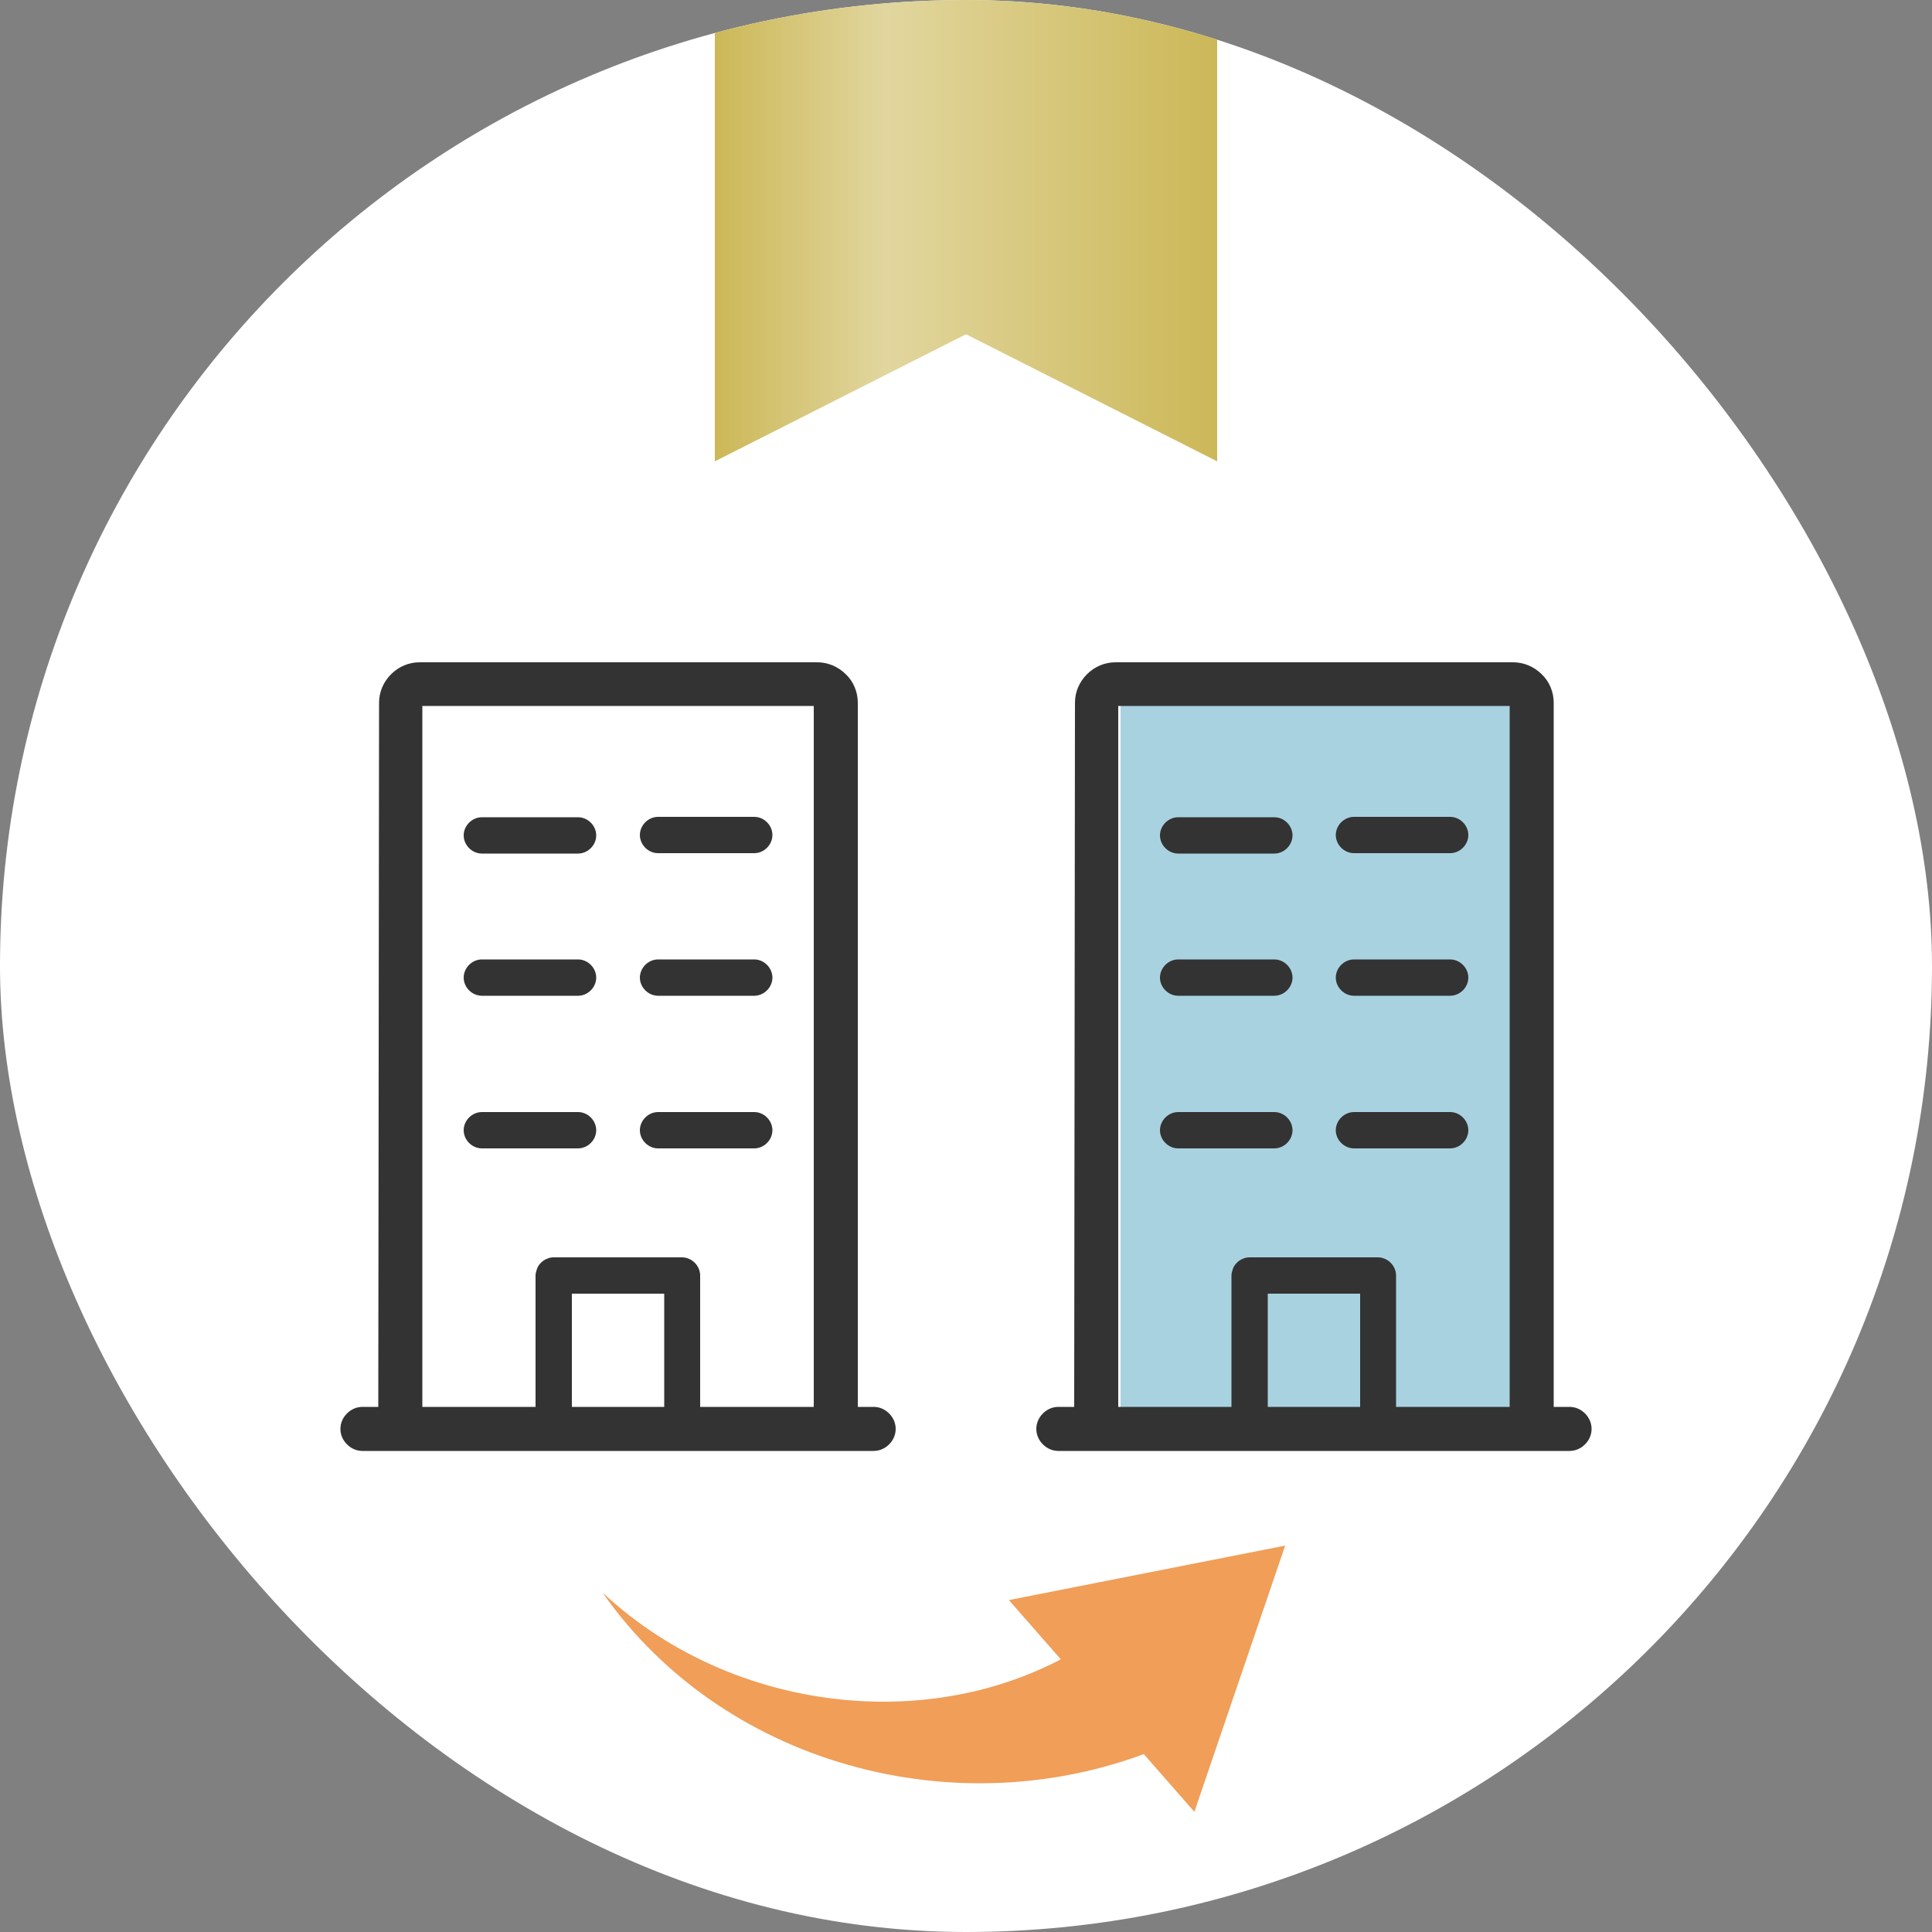 <?xml version="1.0" encoding="UTF-8"?>
<svg id="_レイヤー_2" data-name="レイヤー 2" xmlns="http://www.w3.org/2000/svg" xmlns:xlink="http://www.w3.org/1999/xlink" viewBox="0 0 50 50">
  <rect x="0" y="0" width="50" height="50" fill="#808080" stroke="none"/>
  <defs>
    <style>
      .cls-1 {
        fill: none;
      }

      .cls-2 {
        fill: #a9d2e0;
      }

      .cls-3 {
        fill: #f09e58;
      }

      .cls-4 {
        fill: #fff;
      }

      .cls-5 {
        fill: #333;
      }

      .cls-6 {
        clip-path: url(#clippath);
      }

      .cls-7 {
        fill: url(#_名称未設定グラデーション_12);
      }
    </style>
    <clipPath id="clippath">
      <rect class="cls-1" x="0" y="0" width="50" height="50" rx="25" ry="25"/>
    </clipPath>
    <linearGradient id="_名称未設定グラデーション_12" data-name="名称未設定グラデーション 12" x1="18.5" y1="5.97" x2="31.5" y2="5.97" gradientUnits="userSpaceOnUse">
      <stop offset="0" stop-color="#ccb858"/>
      <stop offset=".34" stop-color="#e1d69e"/>
      <stop offset="1" stop-color="#ccb858"/>
    </linearGradient>
  </defs>
  <g id="_レイヤー_2-2" data-name="レイヤー 2">
    <g>
      <g>
        <rect class="cls-4" x="0" y="0" width="50" height="50" rx="25" ry="25"/>
        <g class="cls-6">
          <polygon class="cls-7" points="31.5 11.94 25 8.65 18.5 11.94 18.5 0 31.5 0 31.5 11.94"/>
        </g>
      </g>
      <g>
        <g>
          <rect class="cls-4" x="10.99" y="17.25" width="10.35" height="19.6"/>
          <path class="cls-5" d="M22.61,36.41h-.41c0-16.79,0-18.22,0-18.22,0-.28-.11-.55-.31-.74-.2-.2-.47-.31-.74-.31h-10.29c-.28,0-.54.11-.74.31-.2.2-.31.46-.31.74l-.02,18.22h-.41c-.15,0-.29.06-.4.17-.11.11-.17.25-.17.4s.06.29.17.4c.11.11.25.17.4.17h13.23c.15,0,.29-.06.4-.17.11-.11.17-.25.17-.4s-.06-.29-.17-.4c-.11-.11-.25-.17-.4-.17M21.07,36.41h1.13l-1.13-16.13v16.13ZM17.19,36.41h-2.39v-2.93h2.39v2.93ZM17.66,32.54h-3.33c-.06,0-.12.01-.18.04-.06.02-.11.06-.15.1-.04.04-.08.09-.1.15-.02.06-.04.12-.04.18v3.4h-2.93v-18.14h10.13v18.14h-2.94v-3.4c0-.12-.05-.24-.14-.33-.09-.09-.21-.14-.33-.14ZM10.92,20.27l-1.12,16.13h1.12v-16.13Z"/>
          <path class="cls-5" d="M14.96,21.15h-2.49c-.12,0-.24.05-.33.14-.09.09-.14.21-.14.33s.05.24.14.33c.09.09.21.14.33.14h2.49c.12,0,.24-.05.33-.14.09-.09.14-.21.14-.33s-.05-.24-.14-.33c-.09-.09-.21-.14-.33-.14Z"/>
          <path class="cls-5" d="M14.96,28.78h-2.49c-.12,0-.24.05-.33.14-.09.09-.14.21-.14.33s.05.24.14.33c.09.09.21.14.33.14h2.49c.12,0,.24-.05.33-.14.09-.09.14-.21.14-.33s-.05-.24-.14-.33c-.09-.09-.21-.14-.33-.14Z"/>
          <path class="cls-5" d="M19.99,29.25c0-.12-.05-.24-.14-.33-.09-.09-.21-.14-.33-.14h-2.49c-.12,0-.24.05-.33.14-.09.09-.14.21-.14.33s.05.24.14.33c.09.09.21.14.33.14h2.49c.12,0,.24-.05.33-.14.09-.09.14-.21.14-.33"/>
          <path class="cls-5" d="M17.03,22.08h2.49c.12,0,.24-.05.33-.14.09-.09.14-.21.14-.33s-.05-.24-.14-.33c-.09-.09-.21-.14-.33-.14h-2.49c-.12,0-.24.05-.33.14-.09.09-.14.21-.14.33s.05.24.14.33c.09.09.21.14.33.14Z"/>
          <path class="cls-5" d="M14.96,24.83h-2.49c-.12,0-.24.05-.33.14-.09.09-.14.21-.14.33s.05.24.14.33c.09.09.21.14.33.14h2.49c.12,0,.24-.05.33-.14.09-.09.14-.21.14-.33s-.05-.24-.14-.33c-.09-.09-.21-.14-.33-.14Z"/>
          <path class="cls-5" d="M19.99,25.3c0-.12-.05-.24-.14-.33-.09-.09-.21-.14-.33-.14h-2.49c-.12,0-.24.05-.33.14-.09.09-.14.21-.14.33s.05.24.14.33c.09.09.21.14.33.14h2.49c.12,0,.24-.05.33-.14.09-.09.14-.21.14-.33"/>
        </g>
        <g>
          <rect class="cls-2" x="29" y="17.25" width="10.35" height="19.6"/>
          <path class="cls-5" d="M40.62,36.41h-.41c0-16.79,0-18.22,0-18.22,0-.28-.11-.55-.31-.74-.2-.2-.47-.31-.74-.31h-10.29c-.28,0-.54.11-.74.31-.2.2-.31.46-.31.74l-.02,18.22h-.41c-.15,0-.29.06-.4.17-.11.11-.17.25-.17.4s.06.29.17.4c.11.11.25.17.4.17h13.23c.15,0,.29-.06.4-.17.11-.11.17-.25.17-.4s-.06-.29-.17-.4c-.11-.11-.25-.17-.4-.17M39.08,36.41h1.13l-1.13-16.13v16.13ZM35.2,36.41h-2.39v-2.93h2.39v2.93ZM35.67,32.54h-3.33c-.06,0-.12.01-.18.04-.06.02-.11.06-.15.1-.04.04-.08.09-.1.15-.02.06-.04.12-.04.18v3.4h-2.93v-18.14h10.13v18.14h-2.94v-3.4c0-.12-.05-.24-.14-.33-.09-.09-.21-.14-.33-.14ZM28.93,20.27l-1.12,16.13h1.12v-16.13Z"/>
          <path class="cls-5" d="M32.98,21.15h-2.49c-.12,0-.24.05-.33.14-.09.09-.14.21-.14.33s.05.24.14.33c.09.09.21.14.33.14h2.49c.12,0,.24-.05.33-.14.09-.09.14-.21.14-.33s-.05-.24-.14-.33c-.09-.09-.21-.14-.33-.14Z"/>
          <path class="cls-5" d="M32.98,28.78h-2.49c-.12,0-.24.05-.33.14-.09.09-.14.21-.14.33s.05.24.14.33c.09.09.21.14.33.14h2.49c.12,0,.24-.05.33-.14.09-.09.14-.21.14-.33s-.05-.24-.14-.33c-.09-.09-.21-.14-.33-.14Z"/>
          <path class="cls-5" d="M38,29.25c0-.12-.05-.24-.14-.33-.09-.09-.21-.14-.33-.14h-2.49c-.12,0-.24.05-.33.14-.09.09-.14.21-.14.33s.05.24.14.33c.09.09.21.14.33.14h2.49c.12,0,.24-.05.33-.14.09-.09.14-.21.14-.33"/>
          <path class="cls-5" d="M35.04,22.08h2.49c.12,0,.24-.05.33-.14.09-.09.14-.21.14-.33s-.05-.24-.14-.33c-.09-.09-.21-.14-.33-.14h-2.49c-.12,0-.24.05-.33.14-.09.09-.14.21-.14.33s.05.24.14.33c.09.09.21.14.33.14Z"/>
          <path class="cls-5" d="M32.98,24.83h-2.49c-.12,0-.24.05-.33.14-.09.09-.14.21-.14.33s.05.24.14.33c.09.09.21.14.33.14h2.49c.12,0,.24-.05.33-.14.09-.09.14-.21.14-.33s-.05-.24-.14-.33c-.09-.09-.21-.14-.33-.14Z"/>
          <path class="cls-5" d="M38,25.3c0-.12-.05-.24-.14-.33-.09-.09-.21-.14-.33-.14h-2.49c-.12,0-.24.05-.33.14-.09.09-.14.21-.14.33s.05.24.14.33c.09.09.21.14.33.14h2.49c.12,0,.24-.05.33-.14.09-.09.14-.21.14-.33"/>
        </g>
        <g>
          <path class="cls-3" d="M15.61,41.23c3.55,3.31,9.27,3.78,13.04.96,0,0,1.61,2.94,1.61,2.94-5.17,2.27-11.45.66-14.65-3.89h0Z"/>
          <polygon class="cls-3" points="30.91 46.89 33.26 40 26.11 41.41 30.91 46.89"/>
        </g>
      </g>
    </g>
  </g>
</svg>